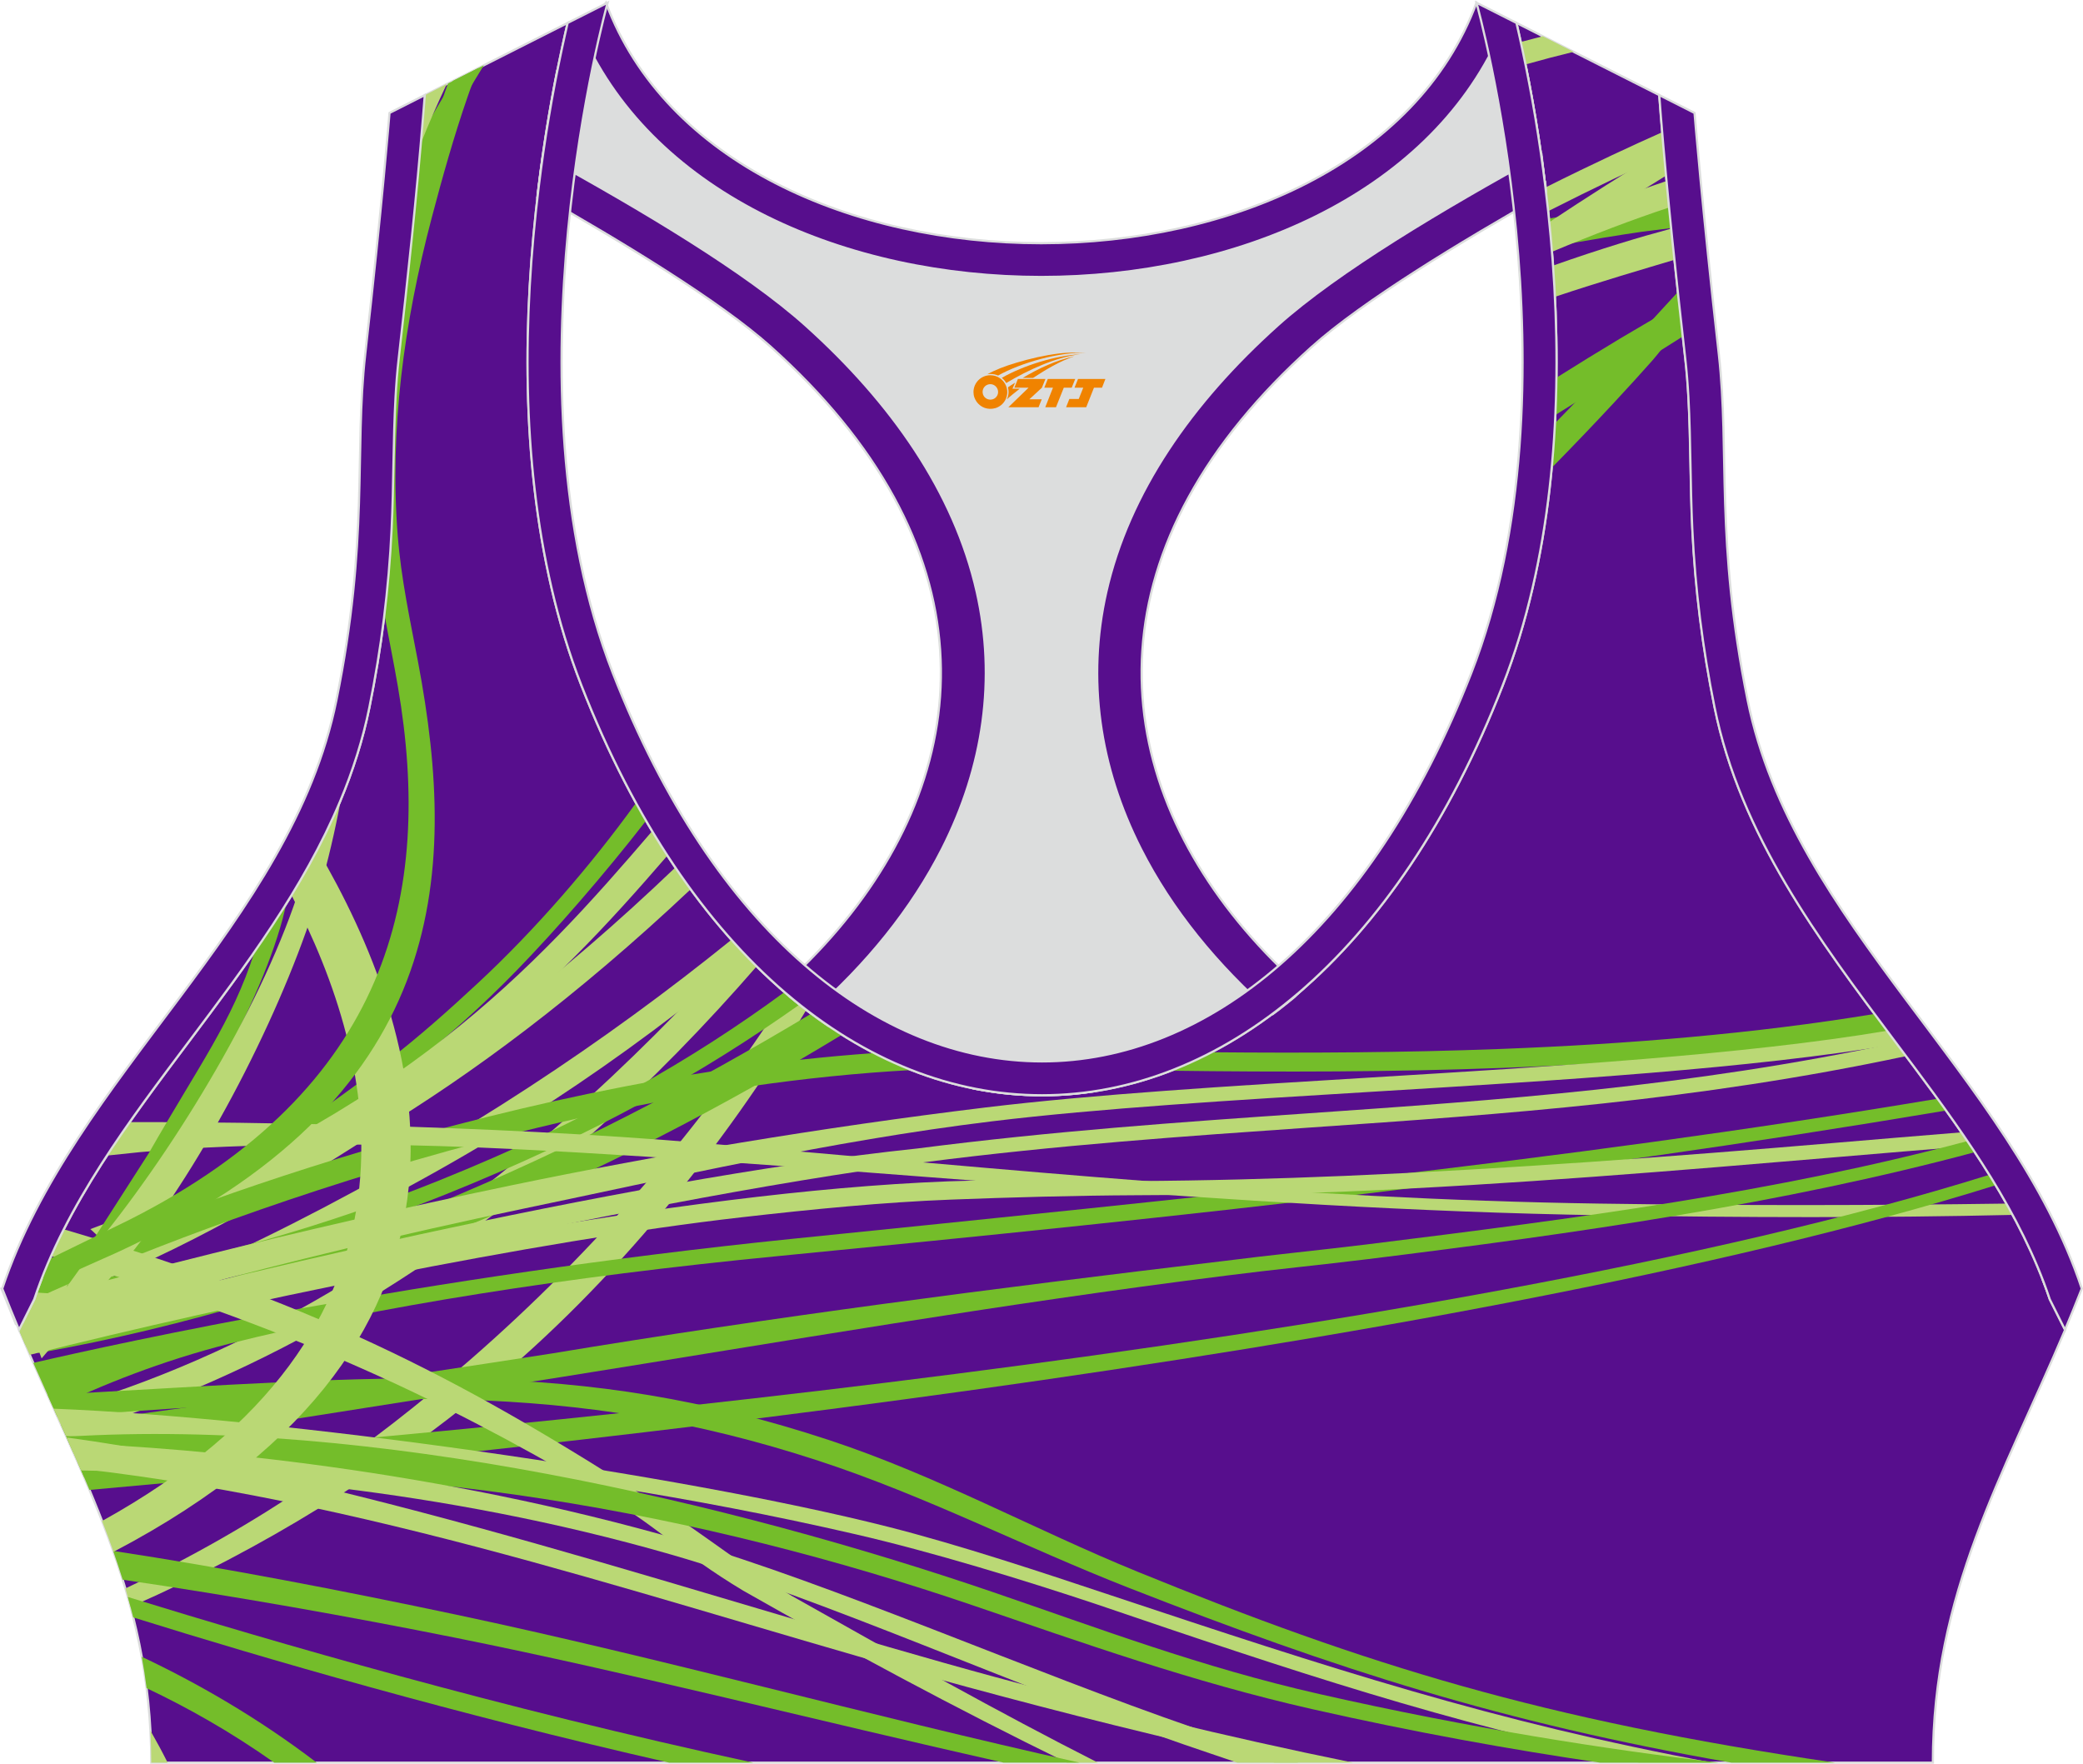 <?xml version="1.0" encoding="utf-8"?>
<!-- Generator: Adobe Illustrator 24.0.1, SVG Export Plug-In . SVG Version: 6.00 Build 0)  -->
<svg xmlns="http://www.w3.org/2000/svg" xmlns:xlink="http://www.w3.org/1999/xlink" version="1.1" id="图层_1" x="0px" y="0px" width="378.8px" height="320.8px" viewBox="0 0 378.95 320.77" enable-background="new 0 0 378.95 320.77" xml:space="preserve">
<g>
	
		<path fill-rule="evenodd" clip-rule="evenodd" fill="#570E8D" stroke="#DCDDDD" stroke-width="0.4" stroke-miterlimit="22.926" d="   M275.88,4.09l25.98,13.13l0.3,3.74c1.19,14.71,2.78,29.47,4.44,44.13c0.27,2.35,0.45,4.72,0.58,7.08   c0.43,7.96,0.33,15.95,0.71,23.93c0.52,11,1.86,21.69,4.05,32.49c4.72,23.22,18.82,42.1,32.73,60.65   c9.62,12.83,19.79,26.21,26.01,41.09c0.82,1.96,1.57,3.94,2.24,5.95l2.78,5.55c-11.28,26.72-24.06,47.88-24.06,78.74H189.83h-0.52   H27.52c0-30.86-12.78-52.02-24.06-78.74l2.78-5.55c5.76-17.31,17.41-32.6,28.24-47.04c10.28-13.7,20.75-27.66,27.41-43.56   c2.31-5.52,4.13-11.22,5.32-17.09c2.19-10.79,3.53-21.49,4.05-32.49c0.38-7.97,0.28-15.97,0.71-23.93   c0.13-2.37,0.31-4.73,0.58-7.08c1.66-14.66,3.25-29.42,4.44-44.13l0.3-3.74l25.98-13.13c-0.37,1.57-0.71,3.15-1.05,4.71   c-1.78,8.29-3.18,16.69-4.21,25.1c-2.93,23.86-3.13,49.43,2.32,72.94c1.4,6.05,3.2,12.02,5.46,17.81   c38.8,99.35,128.77,99.35,167.57,0c2.26-5.79,4.06-11.76,5.46-17.81c5.45-23.5,5.26-49.08,2.32-72.94   c-1.03-8.41-2.43-16.81-4.21-25.1C276.59,7.24,276.25,5.67,275.88,4.09z"/>
	<g>
		<path fill-rule="evenodd" clip-rule="evenodd" fill="#BAD875" d="M286.28,9.35c-2.93,0.71-5.85,1.48-8.76,2.3    c-0.19-0.95-0.39-1.89-0.59-2.84c-0.09-0.42-0.18-0.83-0.27-1.25c1.33-0.36,2.67-0.71,4.01-1.05L286.28,9.35L286.28,9.35z     M146.7,183.62c-15.2,25.11-34.97,49.7-58.19,68.85c-18.93,15.61-40.4,29.07-64.76,39.76c-0.3-1.12-0.61-2.24-0.94-3.35    c24.09-11.29,44.64-25.82,62.9-41.75c22.75-19.84,42.33-42.74,57.44-66.38C144.32,181.76,145.51,182.7,146.7,183.62z"/>
		<path fill-rule="evenodd" clip-rule="evenodd" fill="#74BD2A" d="M304.04,41.41c-2.61,0.32-4.55,0.56-5.26,0.66    c-3.79,0.55-9.48,1.44-16.51,2.77c-0.14-1.73-0.31-3.45-0.48-5.16c7.64-1.37,13.75-2.22,17.67-2.66c0.59-0.07,2.07-0.23,4.1-0.46    C303.71,38.18,303.87,39.79,304.04,41.41L304.04,41.41z M117.53,149.22c-7.55,9.73-16.54,20.04-23.56,27.26    c-6.03,6.2-13.08,12.62-21.41,19.05c-14.25,11-31.07,23.62-54.58,34.11l-0.66-3.7c21.76-10.56,38.5-21.67,52.73-32.65    c6.43-4.96,11.9-9.89,16.89-14.53c10.32-9.58,20.53-21.36,28.76-32.77C116.3,147.09,116.91,148.16,117.53,149.22z"/>
		<path fill-rule="evenodd" clip-rule="evenodd" fill="#BAD875" d="M302.77,28.17c-5.38,2.44-12.61,5.85-21.12,10.17    c-0.15-1.44-0.32-2.88-0.5-4.31c8.93-4.47,16.26-7.84,21.25-10.06C302.53,25.38,302.65,26.78,302.77,28.17L302.77,28.17z     M125.65,161.69c-20.82,19.62-39.8,33.62-56.94,44.02c-19.97,13.03-40.88,24.42-56.45,29.54c-0.2,0.06-3.34,1.13-6.64,2.24    l0.6-1.21c0.72-2.17,1.54-4.3,2.43-6.41c1.26-0.5,2.2-0.86,2.4-0.94c14.81-5.52,33.97-13.83,53.4-25.62    c17.49-10.61,36.95-25.05,58.41-45.58C123.78,159.09,124.71,160.4,125.65,161.69z"/>
		<path fill-rule="evenodd" clip-rule="evenodd" fill="#BAD875" d="M303.66,37.66c-6.74,2.23-13.89,4.96-21.32,8.07    c-0.13-1.59-0.27-3.18-0.43-4.77c7.39-3.1,14.55-5.86,21.28-8.11C303.35,34.45,303.51,36.05,303.66,37.66L303.66,37.66z     M121.43,155.55c-21.22,24.58-45.78,50.08-101.82,70.88l-3.17-2.92c56.9-21.12,80.75-47.36,102.21-72.4    C119.56,152.63,120.49,154.11,121.43,155.55z"/>
		<path fill-rule="evenodd" clip-rule="evenodd" fill="#BAD875" d="M303.11,31.86c-7.22,4.45-14.14,8.93-20.8,13.43    c-0.14-1.66-0.29-3.31-0.45-4.96c6.65-4.42,13.58-8.83,20.82-13.23C302.82,28.69,302.96,30.27,303.11,31.86L303.11,31.86z     M135.91,173.94c-11.08,9.22-22.94,18.13-35.67,26.45c-27.29,17.83-58.65,32.69-92.8,45.33l-2.36-2.19    c33.79-12.5,64.27-28.27,91.29-45.93c13.04-8.52,25.27-17.48,36.69-26.72C134.01,171.93,134.96,172.95,135.91,173.94z"/>
		<path fill-rule="evenodd" clip-rule="evenodd" fill="#BAD875" d="M304.63,47.18c-5.79,1.74-13.23,3.89-21.76,6.74    c-0.09-1.9-0.21-3.79-0.34-5.68c8.85-3.13,16.16-5.29,20.98-6.58l0.53-0.14C304.24,43.4,304.43,45.29,304.63,47.18L304.63,47.18z     M137.65,175.72c-9.07,10.43-19.16,20.9-30.31,30.78c-25.91,22.97-58.93,43.91-95.41,54.46c-0.65-1.45-1.3-2.9-1.96-4.36    c35.76-10.04,66.91-30.08,92.71-52.95c11.55-10.24,22.12-20.89,31.62-31.44C135.4,173.42,136.52,174.6,137.65,175.72z"/>
		<path fill-rule="evenodd" clip-rule="evenodd" fill="#74BD2A" d="M306.15,61.12c-3.78,2.39-7.07,4.46-7.61,4.78    c-5.4,3.21-10.58,6.37-15.58,9.51c0.1-2.26,0.17-4.52,0.2-6.78c3.78-2.38,7.65-4.77,11.62-7.15c0.78-0.47,5.64-3.33,10.72-6.31    C305.71,57.16,305.93,59.14,306.15,61.12L306.15,61.12z M145.46,182.66c-17.42,12.33-37.34,23.66-64.49,34.58    c-19.81,7.97-43.62,14.42-69.04,18.74l0.32-2.37c25.37-4.32,47.75-10.94,67.52-18.9c27.19-10.94,46.39-22.16,62.95-34.32    C143.62,181.18,144.54,181.93,145.46,182.66z"/>
		<path fill-rule="evenodd" clip-rule="evenodd" fill="#74BD2A" d="M305.91,58.92c-2.39,3.02-4.54,5.72-5.33,6.61    c-3.47,3.92-9.68,10.73-18.28,19.49c0.25-2.69,0.45-5.4,0.59-8.11c6.23-6.33,10.73-11.18,13.26-13.96c0.91-1,5.47-5.96,9.11-9.92    C305.47,54.99,305.69,56.95,305.91,58.92L305.91,58.92z M153.18,188.15c-42.86,26.01-92.59,48.39-146.14,57.89l-2.46-1.58    c-0.38-0.87-0.75-1.75-1.12-2.64l0.02-0.04c52.4-9.69,101.54-31.85,144.14-57.48C149.45,185.69,151.31,186.97,153.18,188.15z"/>
		<path fill-rule="evenodd" clip-rule="evenodd" fill="#74BD2A" d="M8.57,230.09l0.91-0.4c10.76-4.74,77.81-33.15,149.54-38.2    c2.24,1.16,4.51,2.19,6.79,3.09c-78.64,4.26-156.9,40.49-157.14,40.6l-2.01-0.12C7.24,233.38,7.88,231.73,8.57,230.09L8.57,230.09    z M220.39,191.34c17.34,0.16,35.02,0.07,52.62-0.6c23.13-0.88,46.12-2.76,68.02-6.37c0.81,1.08,1.61,2.16,2.42,3.24    c-22.56,3.74-46.18,5.67-69.92,6.57c-20.29,0.77-40.68,0.78-60.56,0.52C215.47,193.75,217.94,192.62,220.39,191.34z"/>
		<path fill-rule="evenodd" clip-rule="evenodd" fill="#BAD875" d="M6.16,236.43c12.23-3.4,45.44-12.28,86.91-20.89    c26.43-5.49,56.27-10.52,86.18-14.15c19.83-2.4,44.41-3.9,69.7-5.43c33.58-2.04,68.42-4.15,94.37-8.53l1.35,1.8l0.47,0.62    c-26.53,4.49-61.67,6.62-95.55,8.68c-25.17,1.53-49.64,3.01-69.08,5.37c-29.66,3.6-58.83,10.4-85.01,15.84    c-46.05,9.56-83.43,20.74-91.55,23.22c-0.16-0.38-0.32-0.76-0.48-1.14L6.16,236.43z"/>
		<path fill-rule="evenodd" clip-rule="evenodd" fill="#BAD875" d="M3.61,242.2c1.7-0.49,3.26-0.93,4.42-1.25    c24.34-6.69,104.09-26.35,158.82-32.1c24.77-3.19,47.96-4.8,70.82-6.38c35.19-2.44,69.6-4.82,107.28-12.85l1.82,2.42    c-38.21,8.13-72.9,10.54-108.39,12.99c-22.76,1.58-45.84,3.18-70.25,6.32c-56.48,7.28-142.64,28.51-161.4,33.21    c-0.59,0.15-1.19,0.29-1.9,0.46C4.42,244.09,4.02,243.15,3.61,242.2z"/>
		<path fill-rule="evenodd" clip-rule="evenodd" fill="#74BD2A" d="M354.05,201.94c-73.12,12.3-136.28,19.06-212.39,26.47    c-38.65,3.76-73.51,9.29-99.81,15.92c-12.57,3.17-23.58,7.64-32.11,11.76c-1.22-2.71-2.45-5.45-3.68-8.24    c15.57-3.61,70.42-15.66,138.08-22.57c71.76-7.33,138.83-13.85,208.36-25.49C353.02,200.5,353.54,201.22,354.05,201.94z"/>
		<path fill-rule="evenodd" clip-rule="evenodd" fill="#BAD875" d="M358.53,208.39c-8.13,0.65-16.22,1.34-24.4,2.03    c-29.04,2.45-59.1,4.98-89.07,6.25c-12.58,0.53-25.54,0.61-38.29,0.68c-11.53,0.06-22.86,0.38-33.85,0.8    c-12.13,0.47-24.94,1.72-38.07,3.22c-37.58,4.27-92.35,15.68-129.44,25.02c-0.49-1.13-0.99-2.27-1.48-3.42    c25.74-6.53,56.09-13.24,86.82-18.44c27.98-4.74,56.37-8.73,81.82-9.71c10.93-0.42,22.41,0.02,34.15-0.05    c12.54-0.07,25.31-0.41,37.95-0.94c29.85-1.27,59.71-3.52,88.6-5.96c7.97-0.67,15.87-1.34,23.56-1.96    C357.41,206.73,357.97,207.56,358.53,208.39z"/>
		<path fill-rule="evenodd" clip-rule="evenodd" fill="#BAD875" d="M23.58,204.05c2.79,0,4.84,0,5.31,0    c11.91,0.03,58.9,0.37,99.79,3.88c54.44,4.66,106.7,10.11,162.21,10.94c25.29,0.38,50.14,0.34,74.12,0    c0.39,0.68,0.76,1.37,1.14,2.06c-23.81,0.55-49.12,0.49-74.5,0.07c-68.77-1.12-133.27-8.86-198.88-12.08    c-35.48-1.75-58.74-0.19-67.29,0.59c-0.65,0.06-2.98,0.31-6.03,0.63C20.8,208.08,22.18,206.06,23.58,204.05z"/>
		<path fill-rule="evenodd" clip-rule="evenodd" fill="#74BD2A" d="M11.1,259.11c29.78-4.07,59.89-8.39,89.32-12.98    c39.78-6.6,80.64-11.87,122.24-16.82c7.76-1,18.17-2.05,25.89-3c38.56-4.77,74.48-9.49,109.37-18.81c0.45,0.67,0.9,1.35,1.35,2.02    c-35.11,9.41-72.16,14.73-110.55,19.47c-7.74,0.96-17.75,1.96-25.47,2.96c-41.58,5.21-81.34,12.13-121.12,18.47    c-28.01,4.37-59.39,9.47-88.78,13.74C12.61,262.47,11.86,260.8,11.1,259.11z"/>
		<path fill-rule="evenodd" clip-rule="evenodd" fill="#74BD2A" d="M14.13,265.93c63-4.73,246.66-20.67,347.78-52.3    c0.39,0.63,0.78,1.26,1.16,1.9c-99.93,31.28-280.42,49.52-346.79,55.43C15.58,269.28,14.86,267.61,14.13,265.93z"/>
		<path fill-rule="evenodd" clip-rule="evenodd" fill="#74BD2A" d="M8.67,253.71l0.84-0.06c62.02-3.44,95.3-6.97,141.47,8.29    c19.44,6.43,37.34,16.3,56,23.91c41.52,16.93,73.38,26.88,126.84,34.72h-18.84c-41.87-7.33-71.79-16.99-109.57-31.78    c-18.95-7.42-37.1-16.79-56.49-23.13c-45.37-14.84-80.64-12.12-138.5-8.05C9.84,256.31,9.25,255.01,8.67,253.71z"/>
		<path fill-rule="evenodd" clip-rule="evenodd" fill="#BAD875" d="M9.78,256.18c41.72,1.65,113.68,11.84,151.76,21.48    c13,3.29,28.07,8.31,40.35,12.4c40.05,13.33,69.99,23.13,109.61,30.5h-13.37c-35.11-7.33-63-16.66-98.72-28.83    c-13.03-4.34-29.66-9.45-43.7-12.69c-60.2-13.9-117.46-17.14-143.68-17.88C11.28,259.52,10.53,257.86,9.78,256.18z"/>
		<path fill-rule="evenodd" clip-rule="evenodd" fill="#BAD875" d="M11.61,223.55c48.3,14.23,74.6,28.62,108.18,50.21    c8.28,5.32,15.96,11.48,24.25,16.47c19.67,11.09,37.67,21.19,55.7,30.34h-5.64c-20.44-9.99-40.05-20.56-58.88-31.28    c-11.64-6.99-15.36-11.62-27.17-18.54c-28.89-16.94-55.33-29.3-98.75-42.34C10.03,226.76,10.8,225.15,11.61,223.55z"/>
		<path fill-rule="evenodd" clip-rule="evenodd" fill="#74BD2A" d="M12.07,261.28c55.65-3.5,121.25,12.11,168.46,28.23    c19.42,6.63,37.85,13.67,59.54,18.59c27.46,6.22,52.24,10.07,72.56,12.47h-21.56c-15.93-2.34-33.62-5.49-52.42-9.75    c-21.72-4.92-41.99-12.15-61.42-18.78c-49.2-16.8-105.86-27.31-161.9-23.34C14.27,266.23,13.18,263.76,12.07,261.28z"/>
		<path fill-rule="evenodd" clip-rule="evenodd" fill="#BAD875" d="M12.59,262.43c23.24,0.98,66.18,4.63,111.89,17.83    c26.66,7.7,63.18,23.82,92.76,33.99c5.48,1.88,11.89,4.04,18.95,6.32h-11.1c-3.45-1.16-6.71-2.27-9.75-3.32    c-29.82-10.25-66.21-26.73-92.99-34.46c-42.64-12.31-83.24-15.04-107.57-15.37C14.06,265.76,13.33,264.1,12.59,262.43z"/>
		<path fill-rule="evenodd" clip-rule="evenodd" fill="#BAD875" d="M12.14,261.42c53.64,7.3,119.65,30.22,168.89,43.57    c20.13,5.46,41.53,10.77,65.08,15.57h-14.28c-19.99-4.38-38.52-9.05-56-13.79C123.3,292.53,71.31,273.61,14.64,267.1    C13.82,265.21,12.98,263.32,12.14,261.42z"/>
		<path fill-rule="evenodd" clip-rule="evenodd" fill="#74BD2A" d="M20.58,282.05c20.1,3.05,41.34,7.14,62.56,11.63    c36.31,7.69,74.39,18.21,113.21,26.88h-6.53h-0.52h-6.76c-34.16-7.7-67.63-16.27-99.54-22.68c-19.42-3.9-40.53-7.64-60.68-10.59    C21.77,285.54,21.19,283.79,20.58,282.05z"/>
		<path fill-rule="evenodd" clip-rule="evenodd" fill="#74BD2A" d="M23.25,290.43c26.98,8.3,67.34,20.1,113.77,30.14h-15.3    c-39.09-8.91-73.15-18.82-97.48-26.42C23.93,292.9,23.6,291.66,23.25,290.43z"/>
		<path fill-rule="evenodd" clip-rule="evenodd" fill="#74BD2A" d="M25.79,301.31c10.05,4.75,21.04,11.03,31.83,19.26H49.9    c-7.9-5.59-15.79-10.03-23.23-13.55C26.42,305.08,26.13,303.18,25.79,301.31z"/>
		<path fill-rule="evenodd" clip-rule="evenodd" fill="#BAD875" d="M27.36,314.73c1.08,1.89,2.13,3.83,3.14,5.84h-2.98    C27.52,318.58,27.46,316.64,27.36,314.73z"/>
		<path fill-rule="evenodd" clip-rule="evenodd" fill="#BAD875" d="M57.74,154.47c19.08,32.57,37.59,88.6-37.09,127.75    c-0.66-1.88-1.35-3.75-2.08-5.61c62.7-34.71,50-84.06,34.46-113.84C54.69,160.06,56.27,157.29,57.74,154.47z"/>
		<path fill-rule="evenodd" clip-rule="evenodd" fill="#74BD2A" d="M88.03,11.79c-4.3,6.96-8.39,14.16-12.14,21.55    c0.28-3,0.55-6,0.81-9c1.84-3.28,3.75-6.52,5.7-9.71L88.03,11.79L88.03,11.79z M52.12,164.25c-0.22,0.95-0.46,1.89-0.7,2.82    c-4.71,17.6-18.74,39.93-27.27,53.47l-8.18,6.48c0.25-0.45,10.83-16.86,11.08-17.29c9.26-16.22,15.09-23.77,19.26-36.66    C48.31,170.17,50.26,167.23,52.12,164.25z"/>
		<path fill-rule="evenodd" clip-rule="evenodd" fill="#BAD875" d="M81.28,15.2c-1.69,3.56-3.27,7.17-4.73,10.85    c0.15-1.7,0.29-3.39,0.43-5.08l0.3-3.74L81.28,15.2L81.28,15.2z M62.02,145.35c-1.09,5.83-2.37,11.28-3.84,16.34    c-5.69,19.55-19.44,47.31-33.65,65.43C24.11,227.66,8,246.51,7.57,247.03l-1.63-4.37c0.37-0.46,12.77-17.8,13.14-18.27    c14.78-18.57,30.29-44.95,36.21-65.45c2.45-4.29,4.67-8.69,6.59-13.26L62.02,145.35z"/>
		<path fill-rule="evenodd" clip-rule="evenodd" fill="#74BD2A" d="M87.06,12.28c-0.75,1.83-1.43,3.61-2.02,5.33    c-2.48,7.17-4.57,14.61-6.48,21.86c-5.1,19.3-7.71,38.71-6.2,57.92c0.62,7.84,2.22,15.2,3.69,22.93    c7.43,39.31,5.35,79.76-54.78,107.45c-0.28,0.13-13.48,6.02-14.29,6.38c0.65-1.78,1.35-3.53,2.11-5.27    c1.95-0.95,13.6-6.63,14.48-7.08c47.18-23.84,55.3-59.27,48.82-96.95c-0.76-4.44-1.66-8.77-2.44-13.11    c0.63-5.17,1.07-10.37,1.32-15.64c0.38-7.97,0.28-15.97,0.71-23.93c0.13-2.37,0.31-4.73,0.58-7.08c1.21-10.72,2.39-21.5,3.4-32.26    c1.49-5.38,3.12-10.78,4.95-16.07c0.19-0.54,0.39-1.09,0.59-1.65L87.06,12.28z"/>
	</g>
	
		<path fill-rule="evenodd" clip-rule="evenodd" fill="#DCDDDD" stroke="#DCDDDD" stroke-width="0.4" stroke-miterlimit="22.926" d="   M272.82,6.29l4.81,5.93c1.38,6.84,2.5,13.75,3.37,20.66c-23.16,11.23-48.23,28.16-60.89,46.31C187.73,125.59,209.87,155,234.42,180   l-35.08,18.39c-7.43,1.17-14.92,1.01-22.33-0.49l-26.37-11.4c-2.34-1.59-4.64-3.34-6.91-5.24c24.08-18.14,42.84-49.69,20.18-96.74   c-7.93-16.46-34.11-33.18-50.68-43.36c-3.5-2.15-9.7-3.69-15.48-5.29c0.08-0.66,0.15-1.31,0.23-1.97c0.87-7.08,2-14.15,3.39-21.16   l4.64-6.46C132.4,64.97,246.46,64.97,272.82,6.29z"/>
	
		<path fill-rule="evenodd" clip-rule="evenodd" fill="#570E8D" stroke="#DCDDDD" stroke-width="0.4" stroke-miterlimit="22.926" d="   M2.87,240.76l-2.6-6.42c2.5-0.56,4.91-1.1,7.24-1.61c-0.45,1.18-0.88,2.36-1.28,3.55l-2.1,4.19L2.87,240.76L2.87,240.76z    M141.93,179.69c30.74-27.32,41.6-66.24,11.11-103.39c-3.65-4.45-7.9-8.88-12.77-13.25c-9.24-8.3-27.12-19.14-42.42-27.81   c0.05-0.45,0.11-0.89,0.16-1.34c0.23-1.9,0.49-3.8,0.76-5.69c17.71,9.72,36.87,21.12,47.76,30.89   c15.63,14.03,27.05,30.34,31.16,48.5c3.58,15.81,1.29,31.74-6.29,46.7c-5.55,10.95-13.75,21.06-23.88,29.93   C145.62,182.82,143.76,181.31,141.93,179.69z"/>
	
		<path fill-rule="evenodd" clip-rule="evenodd" fill="#570E8D" stroke="#DCDDDD" stroke-width="0.4" stroke-miterlimit="22.926" d="   M375.99,240.76l2.6-6.42c-2.39-0.54-4.7-1.05-6.93-1.54l0.01,0.03l0.01,0.03l0.02,0.05v0.01l0.02,0.04l0.02,0.05v0.01l0.02,0.05   l0.01,0.03l0.01,0.02l0.04,0.11l0.02,0.05l0,0l0.02,0.05l0.02,0.04v0.01l0.02,0.05l0.01,0.03l0.01,0.03l0.02,0.05v0.01l0.02,0.04   l0.02,0.05l0,0l0.02,0.05l0.01,0.03l0.01,0.02l0.03,0.07l0.01,0.04l0.02,0.05l0,0l0.02,0.05l0.02,0.04V234l0.02,0.05l0.01,0.03   l0.01,0.03l0.02,0.05v0.01l0.02,0.04l0.02,0.05l0,0l0.02,0.05l0.01,0.04l0.01,0.02l0.02,0.05l0.01,0.02l0.01,0.03l0.02,0.05l0,0   l0.02,0.05l0.02,0.04v0.01l0.02,0.05l0.01,0.03l0.01,0.03l0.02,0.05v0.01l0.01,0.04l0.02,0.05l0,0l0.02,0.05l0.01,0.04l0.01,0.02   l0.02,0.05l0.01,0.02l0.01,0.03l0.02,0.05v0.01l0.02,0.05l0.02,0.05v0.01l0.02,0.05l0.01,0.03l0.01,0.02l0.02,0.05l0.01,0.01   l0.01,0.04l0.02,0.05l0,0l0.02,0.05l0.01,0.04l0.01,0.02l0.02,0.05l0.01,0.02l0.01,0.03l0.02,0.05v0.01l0.02,0.05l0.02,0.05v0.01   l0.02,0.05l0.01,0.03l0.01,0.02l0.02,0.06l0.01,0.02l0.01,0.04l0.02,0.06l2.14,4.27L375.99,240.76L375.99,240.76z M237.07,179.82   c-30.84-27.32-41.79-66.31-11.25-103.51c3.65-4.45,7.9-8.88,12.77-13.25c9.3-8.35,27.32-19.27,42.69-27.96v-0.02v-0.02v-0.02v-0.01   v-0.01V35v-0.02v-0.02v-0.02v-0.02V34.9v-0.02v-0.02v-0.02l-0.01-0.06v-0.02v-0.02v-0.02l-0.08-0.67v-0.02v-0.02v-0.04v-0.02v-0.02   v-0.02v-0.02v-0.02l-0.01-0.09l-0.01-0.09l-0.02-0.18v-0.03l-0.01-0.06l-0.01-0.09l-0.01-0.09l-0.01-0.09l-0.01-0.06v-0.03   l-0.01-0.09l-0.08-0.07L281,32.81l-0.01-0.09l0,0l-0.01-0.09l-0.01-0.09l-0.01-0.09l-0.01-0.09v-0.03l-0.02-0.07l-0.01-0.09   l-0.01-0.09l-0.01-0.09l-0.01-0.06v-0.04l-0.01-0.09l-0.01-0.09l-0.01-0.09l-0.01-0.09v-0.01l-0.01-0.09l-0.01-0.09l-0.01-0.09   l-0.01-0.09v-0.02l-0.01-0.07l-0.01-0.09l-0.01-0.09l-0.01-0.09l-0.01-0.05l-0.01-0.04l-0.01-0.09l-0.01-0.09l-0.01-0.09   l-0.01-0.08v-0.01l-0.01-0.09l-0.01-0.09l-0.01-0.09l-0.01-0.09v-0.02l-0.01-0.07l-0.01-0.09l-0.01-0.09l-0.01-0.09l-0.01-0.05   l-0.01-0.04l-0.01-0.09l-0.01-0.09l-0.01-0.09l-0.01-0.08v-0.01l-0.01-0.09L280.55,29l-0.01-0.09l-0.01-0.09V28.8l-0.01-0.07   l-0.01-0.09l-0.01-0.09l-0.01-0.09l-0.01-0.05l-0.01-0.04l-0.01-0.09l-0.01-0.09l-0.01-0.09c-17.79,9.75-37.07,21.21-48.02,31.04   c-15.63,14.03-27.05,30.34-31.16,48.5c-3.58,15.81-1.29,31.74,6.29,46.7c5.57,11,13.82,21.14,24.01,30.05   c0.44-0.33,0.88-0.66,1.32-1c0.5-0.39,0.99-0.78,1.49-1.18c0.39-0.31,0.77-0.63,1.16-0.95   C235.99,180.76,236.53,180.29,237.07,179.82z"/>
	
		<path fill-rule="evenodd" clip-rule="evenodd" fill="#570E8D" stroke="#DCDDDD" stroke-width="0.4" stroke-miterlimit="22.926" d="   M268.61,0.42l4.21,5.87c-26.37,58.69-140.42,58.69-166.79,0l4.21-5.87C131.84,58.75,247.02,58.74,268.61,0.42z"/>
	
		<path fill-rule="evenodd" clip-rule="evenodd" fill="#570E8D" stroke="#DCDDDD" stroke-width="0.4" stroke-miterlimit="22.926" d="   M267.64,122.42c20.46-52.38,0.97-122,0.97-122l7.27,3.67c0.37,1.57,0.71,3.15,1.05,4.71c1.78,8.29,3.18,16.69,4.21,25.1   c2.93,23.86,3.13,49.43-2.32,72.94c-1.4,6.05-3.2,12.02-5.46,17.81c-38.8,99.35-128.77,99.35-167.57,0   c-2.26-5.79-4.06-11.76-5.46-17.81c-5.45-23.5-5.26-49.08-2.32-72.94c1.03-8.41,2.43-16.81,4.21-25.1   c0.34-1.56,0.68-3.14,1.05-4.71l7.27-3.67c0,0-19.48,69.62,0.97,122C148.26,216.53,230.88,216.53,267.64,122.42L267.64,122.42z    M301.86,17.22l6.42,3.25c0,0,1.34,16.7,4.42,43.93c2.01,17.83-0.7,33.62,5.25,62.96c8.26,40.69,47.89,68.25,60.78,106.98   c-1,2.55-2.02,5.04-3.05,7.49l-2.78-5.55c-0.67-2.01-1.42-4-2.24-5.95c-6.22-14.88-16.38-28.26-26.01-41.09   c-13.91-18.55-28.02-37.43-32.73-60.65c-2.19-10.79-3.53-21.49-4.05-32.49c-0.38-7.97-0.28-15.97-0.71-23.93   c-0.13-2.37-0.31-4.73-0.58-7.08c-1.66-14.66-3.25-29.42-4.44-44.13L301.86,17.22L301.86,17.22z M3.46,241.83   c-1.03-2.45-2.05-4.94-3.05-7.49c12.89-38.73,52.52-66.29,60.78-106.98c5.96-29.34,3.24-45.13,5.25-62.96   c3.08-27.23,4.42-43.93,4.42-43.93l6.42-3.25l-0.3,3.74c-1.19,14.71-2.78,29.47-4.44,44.13c-0.27,2.35-0.45,4.72-0.58,7.08   c-0.43,7.96-0.33,15.95-0.71,23.93c-0.52,11-1.86,21.69-4.05,32.49c-1.19,5.87-3.01,11.57-5.32,17.09   c-6.66,15.9-17.13,29.86-27.41,43.56c-10.83,14.44-22.48,29.73-28.24,47.04L3.46,241.83z"/>
	
</g>
<g id="图层_x0020_1">
	<path fill="#F08300" d="M177.28,72.26c0.416,1.136,1.472,1.984,2.752,2.032c0.144,0,0.304,0,0.448-0.016h0.016   c0.016,0,0.064,0,0.128-0.016c0.032,0,0.048-0.016,0.08-0.016c0.064-0.016,0.144-0.032,0.224-0.048c0.016,0,0.016,0,0.032,0   c0.192-0.048,0.4-0.112,0.576-0.208c0.192-0.096,0.4-0.224,0.608-0.384c0.672-0.56,1.104-1.408,1.104-2.352   c0-0.224-0.032-0.448-0.08-0.672l0,0C183.12,70.38,183.07,70.21,182.99,70.03C182.52,68.94,181.44,68.18,180.17,68.18C178.48,68.18,177.1,69.55,177.1,71.25C177.1,71.6,177.16,71.94,177.28,72.26L177.28,72.26L177.28,72.26z M181.58,71.28L181.58,71.28C181.55,72.06,180.89,72.66,180.11,72.62C179.32,72.59,178.73,71.94,178.76,71.15c0.032-0.784,0.688-1.376,1.472-1.344   C181,69.84,181.61,70.51,181.58,71.28L181.58,71.28z"/>
	<polygon fill="#F08300" points="195.61,68.86 ,194.97,70.45 ,193.53,70.45 ,192.11,74 ,190.16,74 ,191.56,70.45 ,189.98,70.45    ,190.62,68.86"/>
	<path fill="#F08300" d="M197.58,64.13c-1.008-0.096-3.024-0.144-5.056,0.112c-2.416,0.304-5.152,0.912-7.616,1.664   C182.86,66.51,180.99,67.23,179.64,68C179.84,67.97,180.03,67.95,180.22,67.95c0.48,0,0.944,0.112,1.36,0.288   C185.68,65.92,192.88,63.87,197.58,64.13L197.58,64.13L197.58,64.13z"/>
	<path fill="#F08300" d="M183.05,69.6c4-2.368,8.88-4.672,13.488-5.248c-4.608,0.288-10.224,2-14.288,4.304   C182.57,68.91,182.84,69.23,183.05,69.6C183.05,69.6,183.05,69.6,183.05,69.6z"/>
	<polygon fill="#F08300" points="201.1,68.86 ,200.48,70.45 ,199.02,70.45 ,197.61,74 ,197.15,74 ,195.64,74 ,193.95,74    ,194.54,72.5 ,196.25,72.5 ,197.07,70.45 ,195.48,70.45 ,196.12,68.86"/>
	<polygon fill="#F08300" points="190.19,68.86 ,189.55,70.45 ,187.26,72.56 ,189.52,72.56 ,188.94,74 ,183.45,74 ,187.12,70.45    ,184.54,70.45 ,185.18,68.86"/>
	<path fill="#F08300" d="M195.47,64.72c-3.376,0.752-6.464,2.192-9.424,3.952h1.888C190.36,67.1,192.7,65.67,195.47,64.72z    M184.67,69.54C184.04,69.92,183.98,69.97,183.37,70.38c0.064,0.256,0.112,0.544,0.112,0.816c0,0.496-0.112,0.976-0.32,1.392   c0.176-0.16,0.32-0.304,0.432-0.4c0.272-0.24,0.768-0.64,1.6-1.296l0.32-0.256H184.19l0,0L184.67,69.54L184.67,69.54L184.67,69.54z"/>
</g>
</svg>